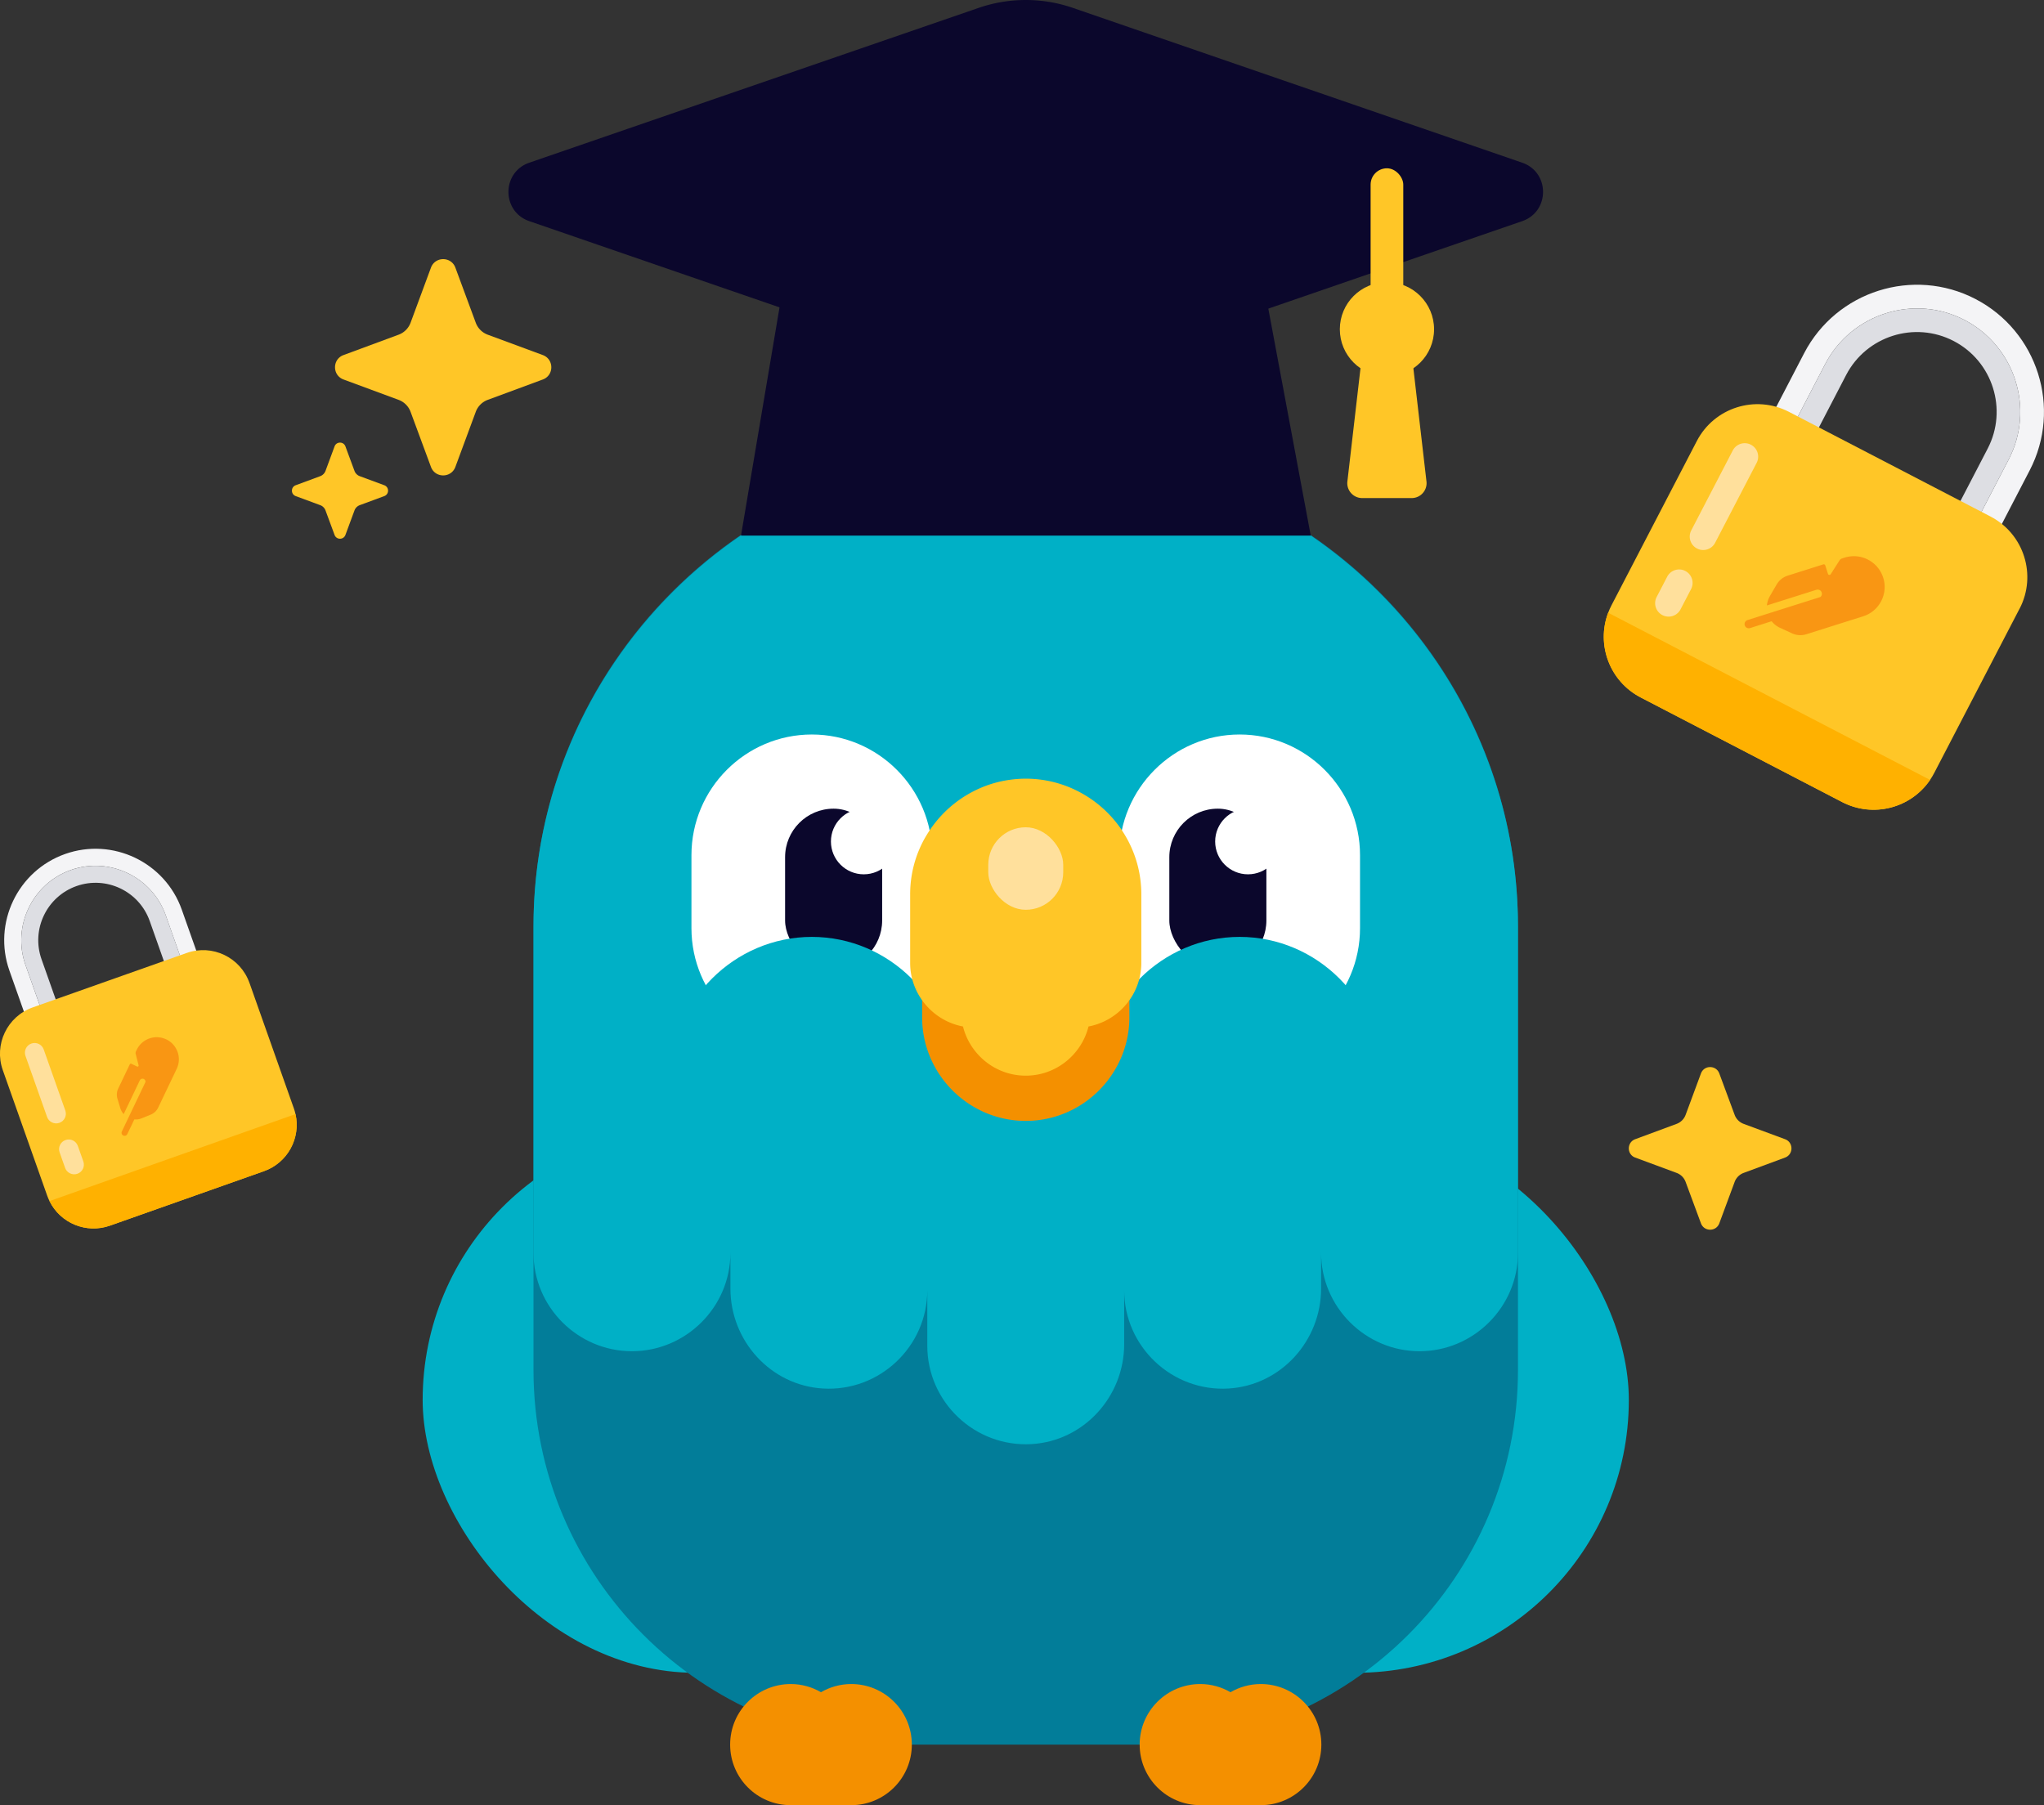 <svg xmlns="http://www.w3.org/2000/svg" id="Calque_2" data-name="Calque 2" viewBox="0 0 1025.53 905.83"><rect x="0" y="0" width="1025.53" height="905.83" fill="#333333" stroke="none"/><defs><style>.cls-1,.cls-2,.cls-3{fill-rule:evenodd}.cls-1,.cls-5{fill:#fff}.cls-2,.cls-6{fill:#0b072c}.cls-7{fill:#f49000}.cls-8{fill:#f46600;opacity:.5}.cls-3,.cls-9{fill:#ffc627}.cls-10{fill:#ffb100}.cls-11{fill:#ffe09c}.cls-12{fill:#f4f4f6}.cls-13{fill:#00b0c6}.cls-14{fill:#dddee3}</style></defs><g id="Emotes"><g id="Diplomé"><rect width="605.17" height="273.85" x="212.06" y="565.56" class="cls-13" rx="136.92" ry="136.92"/><path d="M505.17 227.39h18.95c131.08 0 237.49 106.42 237.49 237.49v222.53c0 103.78-84.26 188.04-188.04 188.04H455.71c-103.78 0-188.04-84.26-188.04-188.04V464.88c0-131.08 106.42-237.49 237.49-237.49Z" style="fill:#027d99"/><path d="M761.61 464.89v163.76c0 27.17-22.24 49.39-49.39 49.39s-49.39-22.22-49.39-49.39v17.92c0 26.29-20.21 48.63-46.46 50.18-28.48 1.68-52.34-21.15-52.34-49.3v27.04c0 26.31-20.24 48.64-46.5 50.16-28.47 1.64-52.28-21.19-52.28-49.32v-27.88c0 28.15-23.86 50.98-52.33 49.3-26.24-1.54-46.45-23.87-46.45-50.16v-17.94c0 27.17-22.24 49.39-49.41 49.39s-49.39-22.22-49.39-49.39V464.89c0-24.22 3.68-47.61 10.49-69.64 29.95-96.92 120.58-167.85 227-167.85h18.96c106.42 0 197.06 70.92 227 167.85 6.81 22.04 10.49 45.43 10.49 69.64Z" class="cls-13"/><path d="M427.1 905.83c16.78 0 30.39-13.61 30.39-30.39s-13.6-30.39-30.39-30.39c-5.54 0-10.72 1.51-15.19 4.1-4.47-2.59-9.65-4.1-15.19-4.1-16.78 0-30.39 13.6-30.39 30.39s13.6 30.39 30.39 30.39h30.39Zm205.47 0c16.78 0 30.39-13.61 30.39-30.39s-13.6-30.39-30.39-30.39c-5.54 0-10.72 1.51-15.19 4.1-4.47-2.59-9.65-4.1-15.19-4.1-16.78 0-30.39 13.6-30.39 30.39s13.6 30.39 30.39 30.39h30.39Z" class="cls-7"/><path d="M407.32 368.57c33.28 0 60.4 27.18 60.4 60.54v36.65c0 33.36-27.12 60.54-60.4 60.54s-60.4-27.18-60.4-60.54v-36.65c0-33.36 27.12-60.54 60.4-60.54Z" class="cls-1"/><rect width="48.7" height="80.45" x="393.9" y="405.79" class="cls-6" rx="24.35" ry="24.35"/><circle cx="433.37" cy="422.26" r="16.47" class="cls-5"/><path d="M621.96 368.57c33.28 0 60.4 27.18 60.4 60.54v36.65c0 33.36-27.12 60.54-60.4 60.54s-60.4-27.18-60.4-60.54v-36.65c0-33.36 27.12-60.54 60.4-60.54Z" class="cls-1"/><rect width="48.7" height="80.45" x="586.68" y="405.79" class="cls-6" rx="24.35" ry="24.35"/><circle cx="626.15" cy="422.26" r="16.47" class="cls-5"/><path d="M407.32 541.04h70.91c0-38.9-32.01-70.91-70.91-70.91s-70.91 32.01-70.91 70.91v.06l70.91-.06Zm214.64 0h70.91c0-38.9-32.01-70.91-70.91-70.91s-70.91 32.01-70.91 70.91v.06l70.91-.06Z" style="fill:#00b0c6;fill-rule:evenodd"/><path d="M566.64 452.1v58.4c0 9.63-2.67 18.68-7.3 26.44-9.07 15.27-25.75 25.53-44.69 25.53-28.59 0-51.99-23.38-51.99-51.97v-58.4c0-25.82 19.07-47.4 43.82-51.33 2.67-.44 5.39-.66 8.17-.66 14.31 0 27.29 5.85 36.72 15.27 3.06 3.06 5.75 6.49 7.95 10.25a51.475 51.475 0 0 1 7.31 26.48Z" class="cls-7"/><path d="M566.33 422.51c-.58-1.13-1.19-2.23-1.84-3.31-1.23-2.1-2.59-4.11-4.08-6.01a58.948 58.948 0 0 0-4.8-5.43 54.37 54.37 0 0 0-2.6-2.44 58.098 58.098 0 0 0-5.62-4.39c-.98-.67-1.98-1.31-3.01-1.92a57.381 57.381 0 0 0-29.73-8.27c-3.1 0-6.14.25-9.11.73-7.44 1.17-14.39 3.79-20.62 7.54-8.05 4.83-14.81 11.57-19.72 19.57-.89 1.45-1.75 2.93-2.51 4.47-1.1 2.22-2.07 4.51-2.89 6.87a57.57 57.57 0 0 0-3.15 18.82v34.45c0 15.82 11.48 29.07 26.51 31.9 3.52 14.13 16.32 24.68 31.49 24.68s27.97-10.55 31.49-24.68c15.03-2.83 26.49-16.08 26.49-31.9v-34.45c0-9.42-2.27-18.35-6.31-26.23Z" class="cls-9"/><rect width="37.61" height="41.4" x="495.84" y="415.13" class="cls-11" rx="18.8" ry="18.8"/><path d="M763.73 81.64 538.3 3.96a72.631 72.631 0 0 0-47.31 0L265.56 81.64c-13.94 4.81-13.94 24.53 0 29.33l244.03 84.09a15.5 15.5 0 0 0 10.11 0l244.03-84.09c13.94-4.81 13.94-24.53 0-29.33Z" class="cls-2"/><path d="M607.69 77.16H418.57c-9.6 0-17.39 7.79-17.39 17.39l-29.4 174.23h285.86L625.08 94.55c0-9.6-7.79-17.39-17.39-17.39Z" class="cls-2"/><path id="Rectangle" d="M695.87 141.59c13.06 0 23.64 10.59 23.64 23.64 0 13.06-10.59 23.64-23.64 23.64-13.06 0-23.64-10.59-23.64-23.64 0-13.06 10.59-23.64 23.64-23.64Z" class="cls-3"/><rect width="16.39" height="72.5" x="687.67" y="84.45" class="cls-9" rx="8.2" ry="8.2"/><path d="M708.29 249.93h-24.85c-4.46 0-7.93-3.89-7.42-8.33l8.27-71.43a7.472 7.472 0 0 1 7.42-6.61h8.3c3.79 0 6.98 2.84 7.42 6.61l8.27 71.43c.51 4.43-2.95 8.33-7.42 8.33Z" class="cls-3"/><path d="M216.22 234.29 206 206.66a10.167 10.167 0 0 0-6.01-6.01l-27.63-10.22c-5.69-2.11-5.69-10.16 0-12.26l27.63-10.22c2.79-1.03 4.98-3.23 6.01-6.01l10.22-27.63c2.11-5.69 10.16-5.69 12.26 0l10.22 27.63c1.03 2.79 3.23 4.98 6.01 6.01l27.63 10.22c5.69 2.11 5.69 10.16 0 12.26l-27.63 10.22a10.167 10.167 0 0 0-6.01 6.01l-10.22 27.63c-2.11 5.69-10.16 5.69-12.26 0Zm-67.85 9.2 12.28-4.54a4.49 4.49 0 0 0 2.67-2.67l4.54-12.28c.94-2.53 4.51-2.53 5.45 0l4.54 12.28a4.49 4.49 0 0 0 2.67 2.67l12.28 4.54c2.53.94 2.53 4.51 0 5.45l-12.28 4.54a4.49 4.49 0 0 0-2.67 2.67l-4.54 12.28c-.94 2.53-4.51 2.53-5.45 0l-4.54-12.28a4.49 4.49 0 0 0-2.67-2.67l-12.28-4.54c-2.53-.94-2.53-4.51 0-5.45Zm672.06 328.16 20.77-7.69a7.673 7.673 0 0 0 4.52-4.52l7.69-20.77c1.58-4.28 7.63-4.28 9.22 0l7.69 20.77a7.673 7.673 0 0 0 4.52 4.52l20.77 7.69c4.28 1.58 4.28 7.63 0 9.22l-20.77 7.69a7.673 7.673 0 0 0-4.52 4.52l-7.69 20.77c-1.58 4.28-7.63 4.28-9.22 0l-7.69-20.77a7.673 7.673 0 0 0-4.52-4.52l-20.77-7.69c-4.28-1.58-4.28-7.63 0-9.22Z" class="cls-9"/></g><path d="M991.16 150.05c-31.2-16.21-69.77-4-85.98 27.2l-32.26 62.11c-16.21 31.2-4.01 69.77 27.19 85.98 31.2 16.21 69.77 4.01 85.98-27.2l32.26-62.11c16.21-31.2 4.01-69.77-27.2-85.98Zm-15.6 142.61c-6.58 12.66-17.74 21.48-30.42 25.5-12.68 4.01-26.89 3.21-39.55-3.37-25.33-13.16-35.28-44.64-22.13-69.97l32.26-62.11c13.16-25.33 44.64-35.29 69.97-22.13s35.29 44.65 22.13 69.97l-32.26 62.11Z" class="cls-12"/><path d="M985.69 160.58c-25.33-13.16-56.81-3.19-69.97 22.13l-32.26 62.11c-13.16 25.33-3.2 56.82 22.13 69.97 12.66 6.58 26.87 7.38 39.55 3.37 12.68-4.01 23.84-12.84 30.42-25.5l32.26-62.11c13.16-25.33 3.19-56.82-22.13-69.97Zm-20.66 126.61c-10.17 19.58-34.38 27.24-53.97 17.07-19.58-10.17-27.24-34.38-17.07-53.96l32.26-62.11c10.17-19.58 34.38-27.24 53.96-17.07 19.58 10.17 27.24 34.38 17.07 53.97l-32.26 62.11Z" class="cls-14"/><path d="m1013.29 305.4-42.82 82.44c-.64 1.23-1.34 2.4-2.1 3.52-9.63 14.17-28.55 19.2-44.13 11.11l-101.09-52.5c-15.58-8.09-22.34-26.47-16.29-42.49.47-1.26 1.03-2.51 1.67-3.74l42.82-82.44c8.73-16.8 29.43-23.35 46.24-14.62l101.09 52.5c16.81 8.73 23.35 29.43 14.62 46.24Z" class="cls-9"/><path d="M944.85 289.88c-2.57-8.13-11.24-12.63-19.37-10.06l-1.23.39c-.55.17-1.02.53-1.33 1.02l-4.41 6.91c-.35.55-1.19.44-1.38-.18l-1.35-4.26a.768.768 0 0 0-.96-.5l-17.86 5.65a9.934 9.934 0 0 0-5.59 4.49l-3.38 5.82a11.43 11.43 0 0 0-1.48 4.65l24.83-7.86c1.11-.35 2.29.26 2.65 1.37.27.85-.03 1.74-.68 2.27l-26.4 8.35-10.14 3.21a2.1 2.1 0 0 0-.5.24c-.78.5-1.17 1.48-.87 2.41.18.55.56.99 1.04 1.23s1.05.32 1.61.14l10.83-3.43c1.09 1.38 2.5 2.51 4.13 3.26l6.12 2.82a9.98 9.98 0 0 0 7.15.45l28.52-9.02a15.33 15.33 0 0 0 9.04-7.6c1.82-3.51 2.31-7.7 1.02-11.77Z" class="cls-8"/><path d="M968.37 391.35c-9.63 14.17-28.55 19.2-44.13 11.11l-101.09-52.5c-15.58-8.09-22.34-26.47-16.29-42.49l161.51 83.89Z" class="cls-10"/><path d="M851.43 275.24a6.746 6.746 0 0 1-2.88-9.1l20.83-40.1c1.72-3.31 5.79-4.6 9.1-2.88s4.6 5.79 2.88 9.1l-20.83 40.1a6.746 6.746 0 0 1-9.1 2.88Zm-17.36 33.42a6.746 6.746 0 0 1-2.88-9.1l5.28-10.16c1.72-3.31 5.79-4.6 9.1-2.88s4.6 5.79 2.88 9.1l-5.28 10.16a6.746 6.746 0 0 1-9.1 2.88Z" class="cls-11"/><path d="M32.68 428.53C8.84 436.96-3.7 463.22 4.73 487.07l16.78 47.46c8.43 23.84 34.69 36.38 58.53 27.95s36.38-34.69 27.95-58.54l-16.78-47.46c-8.43-23.84-34.69-36.38-58.54-27.95Zm67.27 78.25c3.42 9.68 2.57 19.88-1.55 28.51-4.12 8.64-11.52 15.71-21.2 19.13-19.35 6.84-40.79-3.39-47.64-22.75l-16.78-47.46c-6.84-19.35 3.39-40.79 22.74-47.64 19.35-6.84 40.79 3.39 47.64 22.75l16.78 47.46Z" class="cls-12"/><path d="M35.53 436.58c-19.35 6.84-29.59 28.28-22.74 47.64l16.78 47.46c6.84 19.35 28.28 29.59 47.64 22.75 9.68-3.42 17.08-10.49 21.2-19.13 4.12-8.63 4.97-18.83 1.55-28.51l-16.78-47.46c-6.84-19.35-28.28-29.59-47.64-22.75Zm56.37 73.05c5.29 14.97-2.58 31.45-17.54 36.74-14.97 5.29-31.44-2.58-36.74-17.54l-16.78-47.46c-5.29-14.97 2.57-31.45 17.54-36.74s31.45 2.58 36.74 17.54l16.78 47.46Z" class="cls-14"/><path d="m125.17 493.22 22.28 63c.33.94.61 1.88.81 2.83 2.71 12.02-3.94 24.44-15.85 28.65l-77.25 27.32c-11.9 4.21-24.89-1.26-30.33-12.32-.43-.87-.81-1.78-1.15-2.71l-22.28-63c-4.54-12.84 2.19-26.94 15.03-31.48l77.25-27.32c12.84-4.54 26.94 2.19 31.48 15.03Z" class="cls-9"/><path d="M83.4 521.56c-5.53-2.64-12.16-.3-14.8 5.23l-.4.84c-.18.37-.22.8-.12 1.2l1.46 5.71c.12.45-.35.84-.77.64l-2.9-1.38a.558.558 0 0 0-.74.26l-5.8 12.16c-.77 1.61-.9 3.44-.39 5.14l1.4 4.64c.34 1.14.93 2.19 1.72 3.06l8.07-16.91a1.515 1.515 0 0 1 2.88.75l-8.58 17.97-3.3 6.91c-.06.12-.1.25-.12.38a1.517 1.517 0 0 0 2 1.7c.37-.13.68-.4.87-.78l3.52-7.37c1.26.11 2.55-.08 3.74-.57l4.49-1.83a7.126 7.126 0 0 0 3.75-3.54l9.27-19.42c1.32-2.77 1.4-5.81.45-8.48-.95-2.68-2.92-5-5.68-6.32Z" class="cls-8"/><path d="M148.27 559.05c2.71 12.02-3.94 24.44-15.85 28.65l-77.25 27.32c-11.9 4.21-24.89-1.26-30.33-12.32l123.42-43.65Z" class="cls-10"/><path d="M29.81 563.44c-2.53.89-5.3-.43-6.19-2.96l-10.84-30.64c-.89-2.53.43-5.3 2.96-6.19 2.53-.89 5.3.43 6.19 2.96l10.84 30.64c.89 2.53-.43 5.3-2.96 6.19Zm9.04 25.55c-2.53.89-5.3-.43-6.19-2.96l-2.75-7.77c-.89-2.53.43-5.3 2.96-6.19s5.3.43 6.19 2.96l2.75 7.77c.89 2.53-.43 5.3-2.96 6.19Z" class="cls-11"/></g></svg>